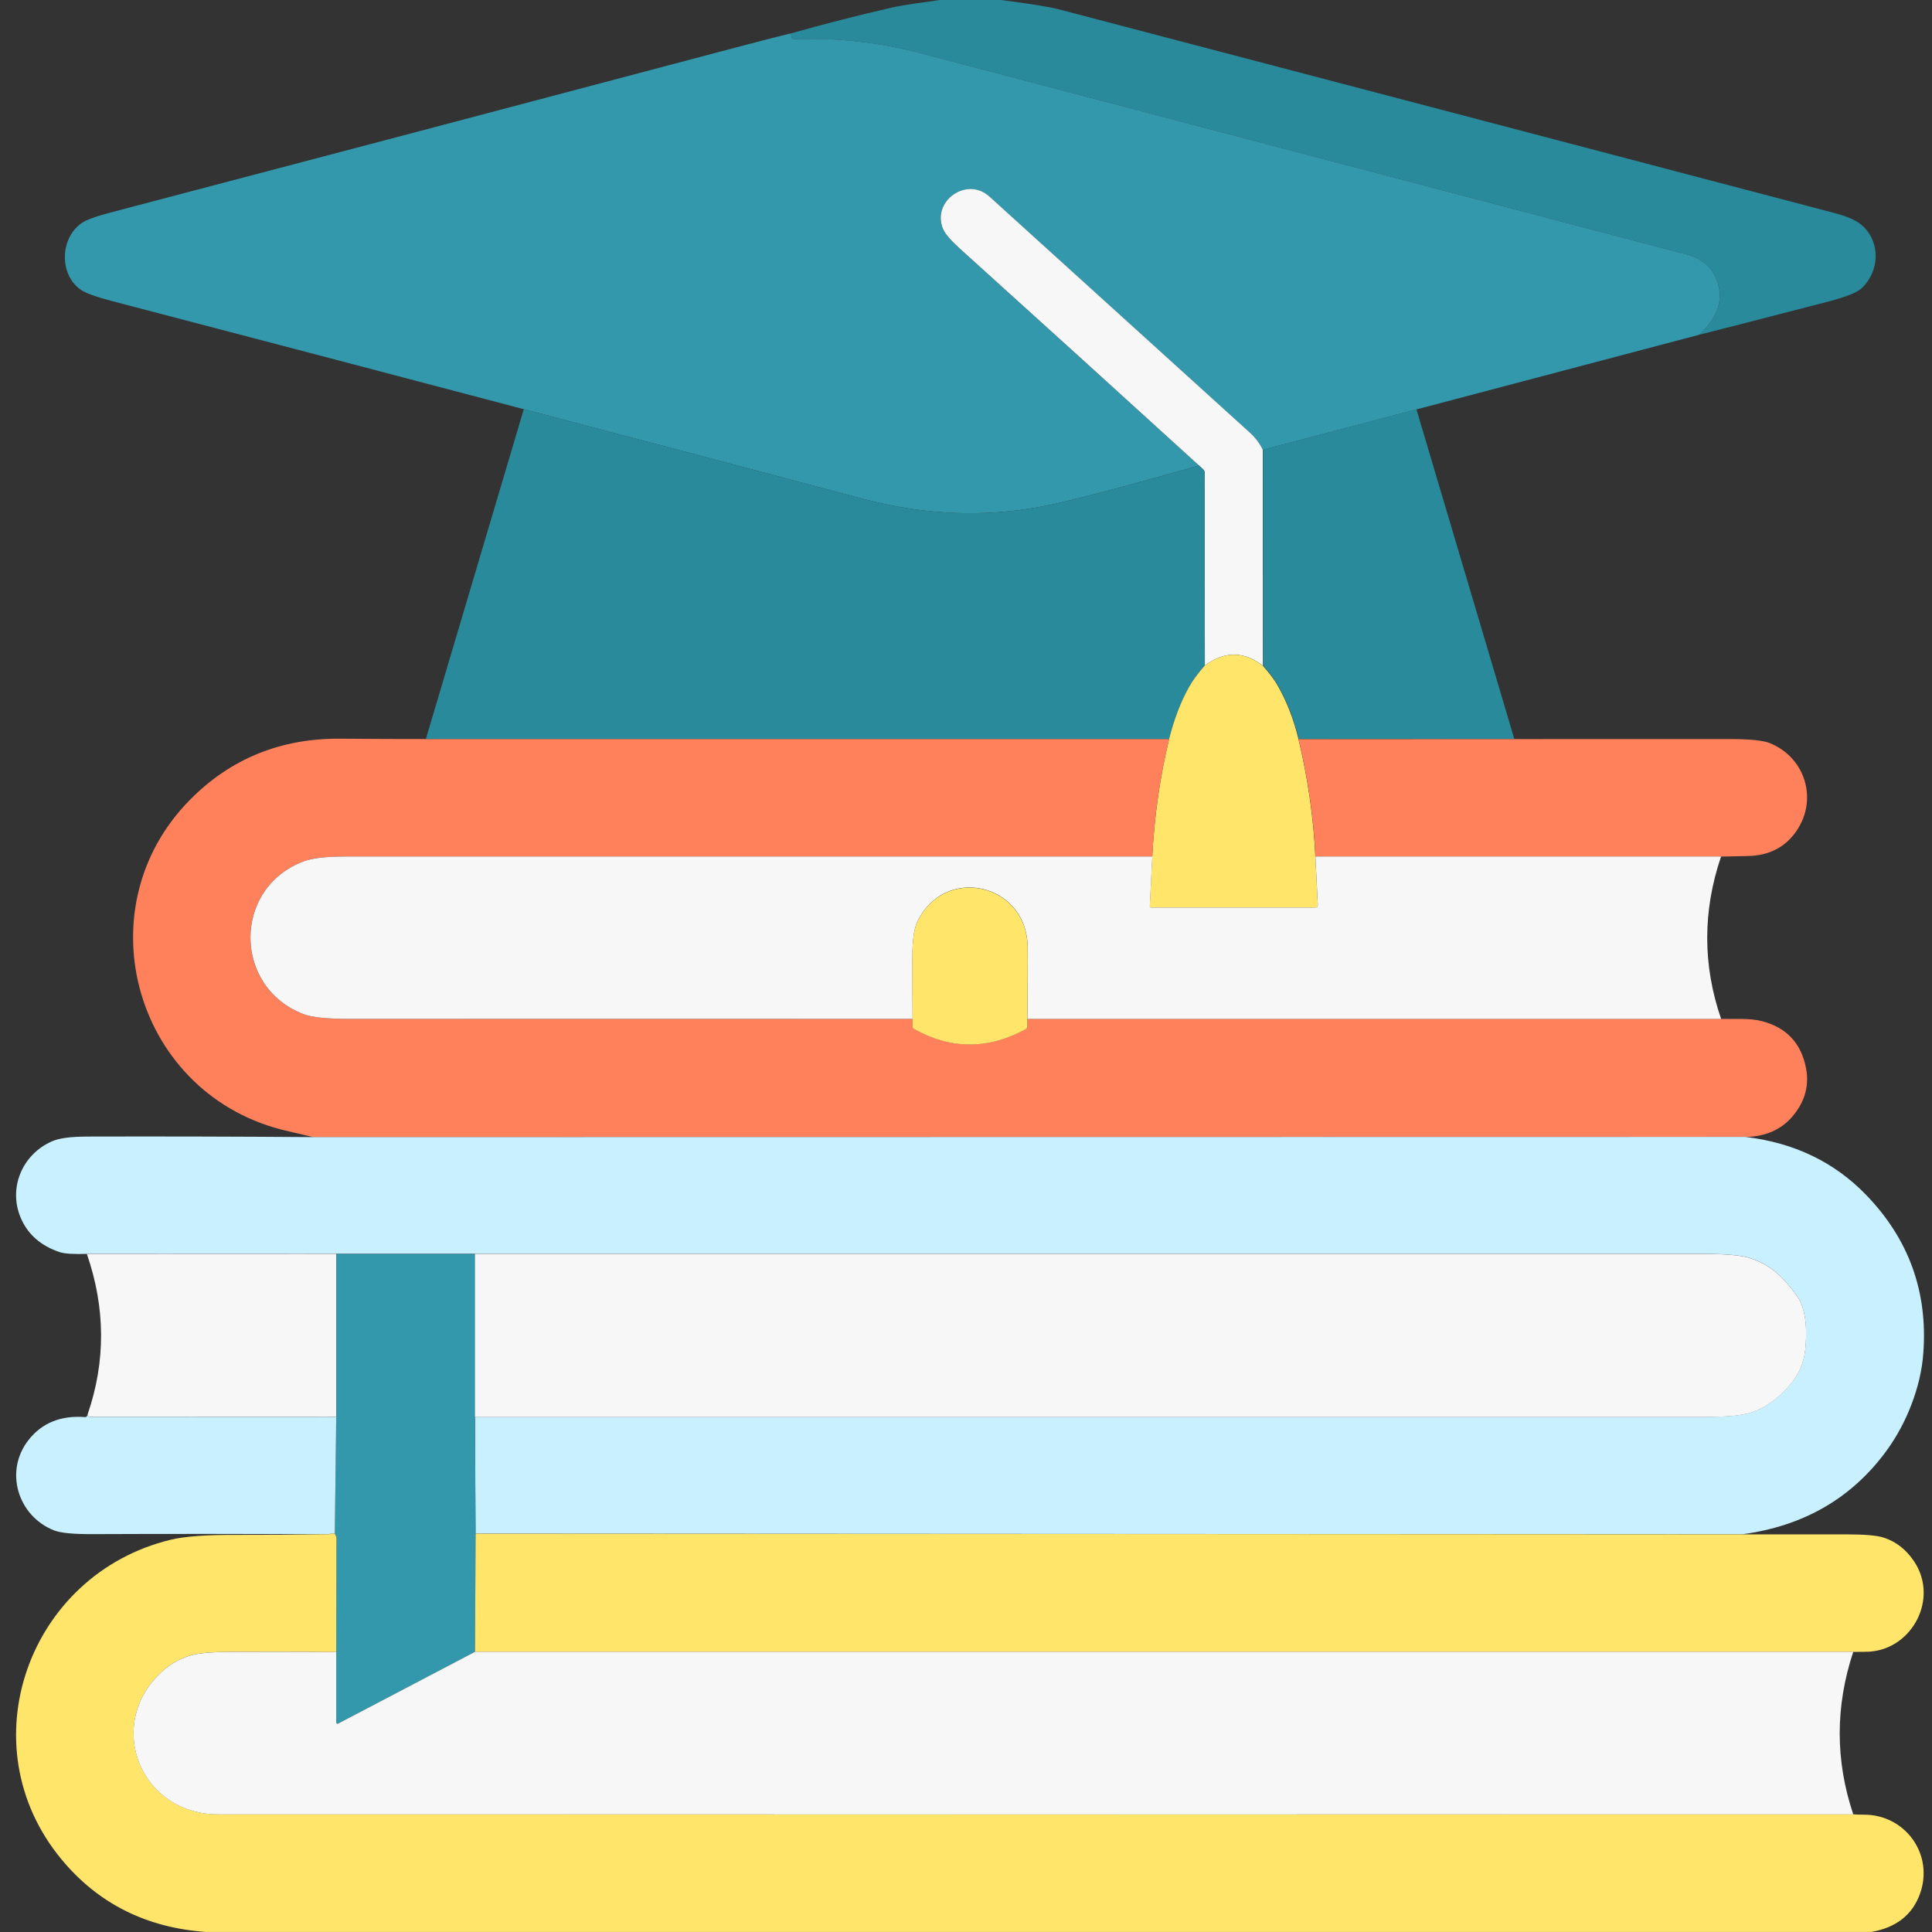 <svg width="120" height="120" viewBox="0 0 120 120" fill="none" xmlns="http://www.w3.org/2000/svg">
<rect x="0" y="0" width="120" height="120" fill="#333333" stroke="none"/>
<g clip-path="url(#clip0_582_17057)">
<path d="M58.339 0H62.177C64.014 0.238 65.208 0.431 65.752 0.575C81.789 4.782 97.822 8.992 113.855 13.208C114.621 13.408 115.168 13.63 115.49 13.867C116.818 14.846 116.806 16.793 115.634 17.899C115.346 18.168 114.665 18.443 113.593 18.721C110.971 19.402 108.292 20.093 105.56 20.79C106.598 19.793 106.995 18.79 106.745 17.774C106.489 16.743 105.832 16.09 104.77 15.811C88.974 11.661 73.125 7.495 57.226 3.319C54.572 2.622 51.932 2.332 49.3 2.444C49.231 2.444 49.194 2.413 49.184 2.344C49.178 2.263 49.141 2.178 49.075 2.088C51.16 1.5 53.251 0.963 55.344 0.481C56.304 0.263 57.335 0.163 58.339 0.006V0Z" fill="#288A9A"/>
<path d="M49.075 2.085C49.141 2.175 49.178 2.26 49.184 2.341C49.191 2.41 49.228 2.444 49.3 2.441C51.931 2.325 54.572 2.619 57.226 3.316C73.125 7.492 88.974 11.658 104.77 15.808C105.832 16.086 106.489 16.74 106.745 17.771C106.995 18.787 106.601 19.79 105.56 20.787L87.964 25.434L78.429 27.938C78.244 27.544 77.963 27.175 77.588 26.838C72.212 21.959 66.834 17.087 61.452 12.211C60.039 10.933 57.842 12.511 58.573 14.23C58.698 14.524 59.045 14.927 59.614 15.443C64.502 19.856 69.453 24.344 74.466 28.913C70.609 30.016 67.677 30.801 65.658 31.263C61.717 32.167 57.704 32.073 53.613 30.988C46.59 29.119 39.561 27.26 32.532 25.416C24.028 23.172 15.524 20.94 7.016 18.715C5.982 18.446 5.316 18.205 5.016 17.996C3.688 17.071 3.703 14.839 5.054 13.867C5.338 13.664 5.938 13.442 6.857 13.202C18.959 10.023 32.02 6.576 46.046 2.86C47.062 2.591 48.069 2.332 49.069 2.085H49.075Z" fill="#3498AC"/>
<path d="M78.432 27.941L78.444 41.355C77.269 40.437 76.069 40.43 74.835 41.334L74.819 29.351C74.819 29.273 74.791 29.207 74.731 29.151L74.469 28.91C69.456 24.341 64.505 19.853 59.617 15.44C59.051 14.927 58.704 14.524 58.576 14.227C57.845 12.508 60.042 10.926 61.455 12.208C66.837 17.084 72.215 21.959 77.591 26.835C77.966 27.175 78.248 27.541 78.432 27.935V27.941Z" fill="#F7F7F7"/>
<path d="M32.535 25.413C39.564 27.257 46.59 29.116 53.616 30.985C57.707 32.073 61.72 32.163 65.662 31.26C67.681 30.798 70.615 30.013 74.469 28.91L74.731 29.151C74.791 29.204 74.819 29.273 74.819 29.351L74.835 41.334C74.406 41.824 74.081 42.271 73.856 42.668C73.353 43.571 72.938 44.65 72.616 45.906H26.45L32.535 25.41V25.413Z" fill="#288A9A"/>
<path d="M87.977 25.422L94.056 45.894L80.666 45.9C80.354 44.612 79.904 43.468 79.313 42.465C79.132 42.162 78.851 41.787 78.457 41.34L78.444 27.926L87.98 25.422H87.977Z" fill="#288A9A"/>
<path d="M78.441 41.355C78.832 41.799 79.117 42.174 79.298 42.48C79.888 43.484 80.342 44.631 80.651 45.915C81.232 48.341 81.582 50.769 81.698 53.201L81.848 56.192C81.854 56.31 81.798 56.373 81.679 56.373H71.5C71.441 56.373 71.412 56.342 71.415 56.282L71.569 53.204C71.694 50.725 72.041 48.294 72.612 45.909C72.934 44.65 73.347 43.571 73.853 42.671C74.075 42.274 74.4 41.827 74.832 41.337C76.063 40.433 77.266 40.44 78.441 41.358V41.355Z" fill="#FFE66B"/>
<path d="M26.45 45.906H72.616C72.04 48.291 71.694 50.722 71.572 53.201H21.406C20.24 53.201 19.39 53.301 18.852 53.504C14.433 55.166 14.47 61.317 18.852 62.989C19.362 63.183 20.287 63.283 21.625 63.283C33.304 63.289 44.99 63.289 56.679 63.283V63.73C56.679 63.808 56.71 63.864 56.776 63.905C59.061 65.183 61.37 65.187 63.702 63.918C63.771 63.88 63.818 63.805 63.818 63.727V63.283H106.901C107.739 63.305 108.652 63.224 109.427 63.424C110.958 63.815 111.877 64.79 112.177 66.352C112.383 67.427 112.108 68.418 111.355 69.318C110.658 70.153 109.686 70.587 108.445 70.622L19.484 70.634C18.943 70.503 18.405 70.378 17.874 70.256C8.423 68.118 5.066 56.482 11.805 49.672C14.339 47.109 17.462 45.847 21.165 45.881C22.972 45.897 24.734 45.903 26.453 45.903L26.45 45.906Z" fill="#FF815C"/>
<path d="M94.05 45.906C98.491 45.906 102.945 45.906 107.408 45.903C108.673 45.903 109.511 45.987 109.927 46.156C112.124 47.05 112.93 49.638 111.583 51.61C110.896 52.616 109.899 53.135 108.589 53.169C108.005 53.185 107.442 53.197 106.901 53.204H81.704C81.589 50.766 81.239 48.337 80.657 45.912L94.046 45.906H94.05Z" fill="#FF815C"/>
<path d="M71.572 53.204L71.418 56.282C71.418 56.342 71.444 56.37 71.503 56.37H81.682C81.801 56.37 81.857 56.31 81.851 56.192L81.701 53.201H106.898C105.751 56.586 105.751 59.945 106.901 63.286H63.814C63.833 60.902 63.836 59.395 63.827 58.767C63.752 54.838 58.636 53.694 56.964 57.282C56.77 57.698 56.67 58.42 56.67 59.445C56.67 60.724 56.67 62.002 56.682 63.283C44.993 63.286 33.307 63.286 21.628 63.283C20.29 63.283 19.365 63.186 18.855 62.989C14.477 61.317 14.436 55.17 18.855 53.504C19.393 53.301 20.243 53.201 21.409 53.201H71.572V53.204Z" fill="#F7F7F7"/>
<path d="M63.815 63.293V63.736C63.815 63.815 63.771 63.89 63.702 63.927C61.37 65.196 59.061 65.19 56.776 63.915C56.707 63.874 56.676 63.818 56.676 63.74V63.293C56.667 62.011 56.664 60.73 56.667 59.455C56.667 58.429 56.767 57.708 56.961 57.292C58.633 53.704 63.749 54.848 63.824 58.776C63.836 59.405 63.83 60.911 63.811 63.299L63.815 63.293Z" fill="#FFE66B"/>
<path d="M108.436 70.619C111.439 70.981 113.924 72.175 115.884 74.194C118.559 76.944 119.75 80.236 119.459 84.064C119.381 85.111 119.131 86.183 118.709 87.274C118.312 88.308 117.796 89.255 117.171 90.112C115.018 93.056 112.03 94.784 108.211 95.297L29.535 95.253L29.501 87.999C55.029 87.999 80.557 87.999 106.089 87.999C107.323 87.999 108.217 87.908 108.767 87.727C109.624 87.446 110.42 86.883 111.152 86.039C111.711 85.392 112.036 84.658 112.124 83.839C112.236 82.789 112.224 81.342 111.618 80.498C110.799 79.357 109.977 78.535 108.605 78.113C108.086 77.957 107.104 77.879 105.657 77.876C80.273 77.876 54.885 77.876 29.497 77.876H20.881L5.385 77.882C4.557 77.907 3.991 77.87 3.688 77.766C2.556 77.379 1.772 76.704 1.331 75.741C0.462 73.844 1.363 71.694 3.247 70.881C3.685 70.691 4.41 70.597 5.416 70.594C10.098 70.581 14.783 70.594 19.471 70.628L108.433 70.615L108.436 70.619Z" fill="#C9F0FF"/>
<path d="M20.89 77.885V88.002C15.758 88.002 10.658 88.002 5.579 87.996C5.491 87.996 5.444 87.946 5.444 87.843C6.573 84.561 6.554 81.242 5.397 77.888L20.893 77.882L20.89 77.885Z" fill="#F7F7F7"/>
<path d="M29.504 77.885V88.002L29.541 95.256L29.504 102.598L21.003 107.055C20.946 107.086 20.878 107.042 20.878 106.98V102.613C20.884 100.285 20.89 97.925 20.899 95.537C20.899 95.478 20.865 95.394 20.796 95.272L20.884 88.005V77.888H29.504V77.885Z" fill="#3498AC"/>
<path d="M29.5 87.999V77.882C54.888 77.882 80.276 77.879 105.66 77.882C107.107 77.882 108.089 77.96 108.608 78.12C109.98 78.538 110.799 79.36 111.621 80.504C112.227 81.348 112.239 82.795 112.127 83.845C112.039 84.664 111.714 85.399 111.155 86.046C110.424 86.889 109.63 87.452 108.77 87.733C108.22 87.915 107.326 88.005 106.092 88.005C80.56 88.005 55.032 88.005 29.504 88.005L29.5 87.999Z" fill="#F7F7F7"/>
<path d="M5.441 87.846C5.441 87.949 5.491 87.999 5.576 87.999C10.654 87.999 15.758 88.005 20.884 88.005L20.796 95.272C20.643 95.228 20.534 95.234 20.468 95.297C15.568 95.272 10.667 95.266 5.766 95.287C4.56 95.294 3.757 95.216 3.35 95.053C1.119 94.168 0.237 91.39 1.778 89.433C2.61 88.377 3.779 87.905 5.288 88.018C5.366 88.024 5.416 87.968 5.441 87.846Z" fill="#C9F0FF"/>
<path d="M20.468 95.297C20.534 95.234 20.643 95.228 20.796 95.272C20.865 95.391 20.899 95.478 20.899 95.537C20.893 97.925 20.887 100.285 20.881 102.613C18.652 102.591 16.433 102.588 14.224 102.601C13.114 102.607 12.32 102.682 11.839 102.82C11.073 103.042 10.386 103.467 9.782 104.095C6.588 107.411 8.86 112.687 13.545 112.69C47.387 112.699 81.242 112.699 115.112 112.69C115.305 112.705 115.509 112.715 115.724 112.712C118.334 112.68 120.153 115.187 119.243 117.656C118.768 118.947 117.765 119.728 116.231 119.997H12.783C9.076 119.731 6.091 118.228 3.822 115.49C-2.066 108.383 1.763 97.772 10.598 95.637C11.458 95.428 12.811 95.328 14.658 95.334C16.596 95.337 18.534 95.325 20.468 95.294V95.297Z" fill="#FFE66B"/>
<path d="M29.541 95.259L108.217 95.303C110.395 95.306 112.571 95.306 114.743 95.303C115.824 95.303 116.574 95.369 116.993 95.503C117.75 95.744 118.375 96.228 118.868 96.95C120.447 99.269 118.79 102.391 116.146 102.585C115.987 102.598 115.643 102.604 115.112 102.601H29.504L29.541 95.259Z" fill="#FFE66B"/>
<path d="M20.881 102.613V106.98C20.881 107.042 20.946 107.086 21.003 107.055L29.504 102.598H115.109C113.987 105.986 113.987 109.352 115.109 112.693C81.239 112.699 47.384 112.699 13.542 112.693C8.857 112.693 6.585 107.414 9.779 104.098C10.382 103.47 11.067 103.045 11.836 102.823C12.317 102.685 13.114 102.61 14.22 102.604C16.43 102.591 18.649 102.595 20.878 102.616L20.881 102.613Z" fill="#F7F7F7"/>
</g>
<defs>
<clipPath id="clip0_582_17057">
<rect width="120" height="120" fill="white"/>
</clipPath>
</defs>
</svg>
